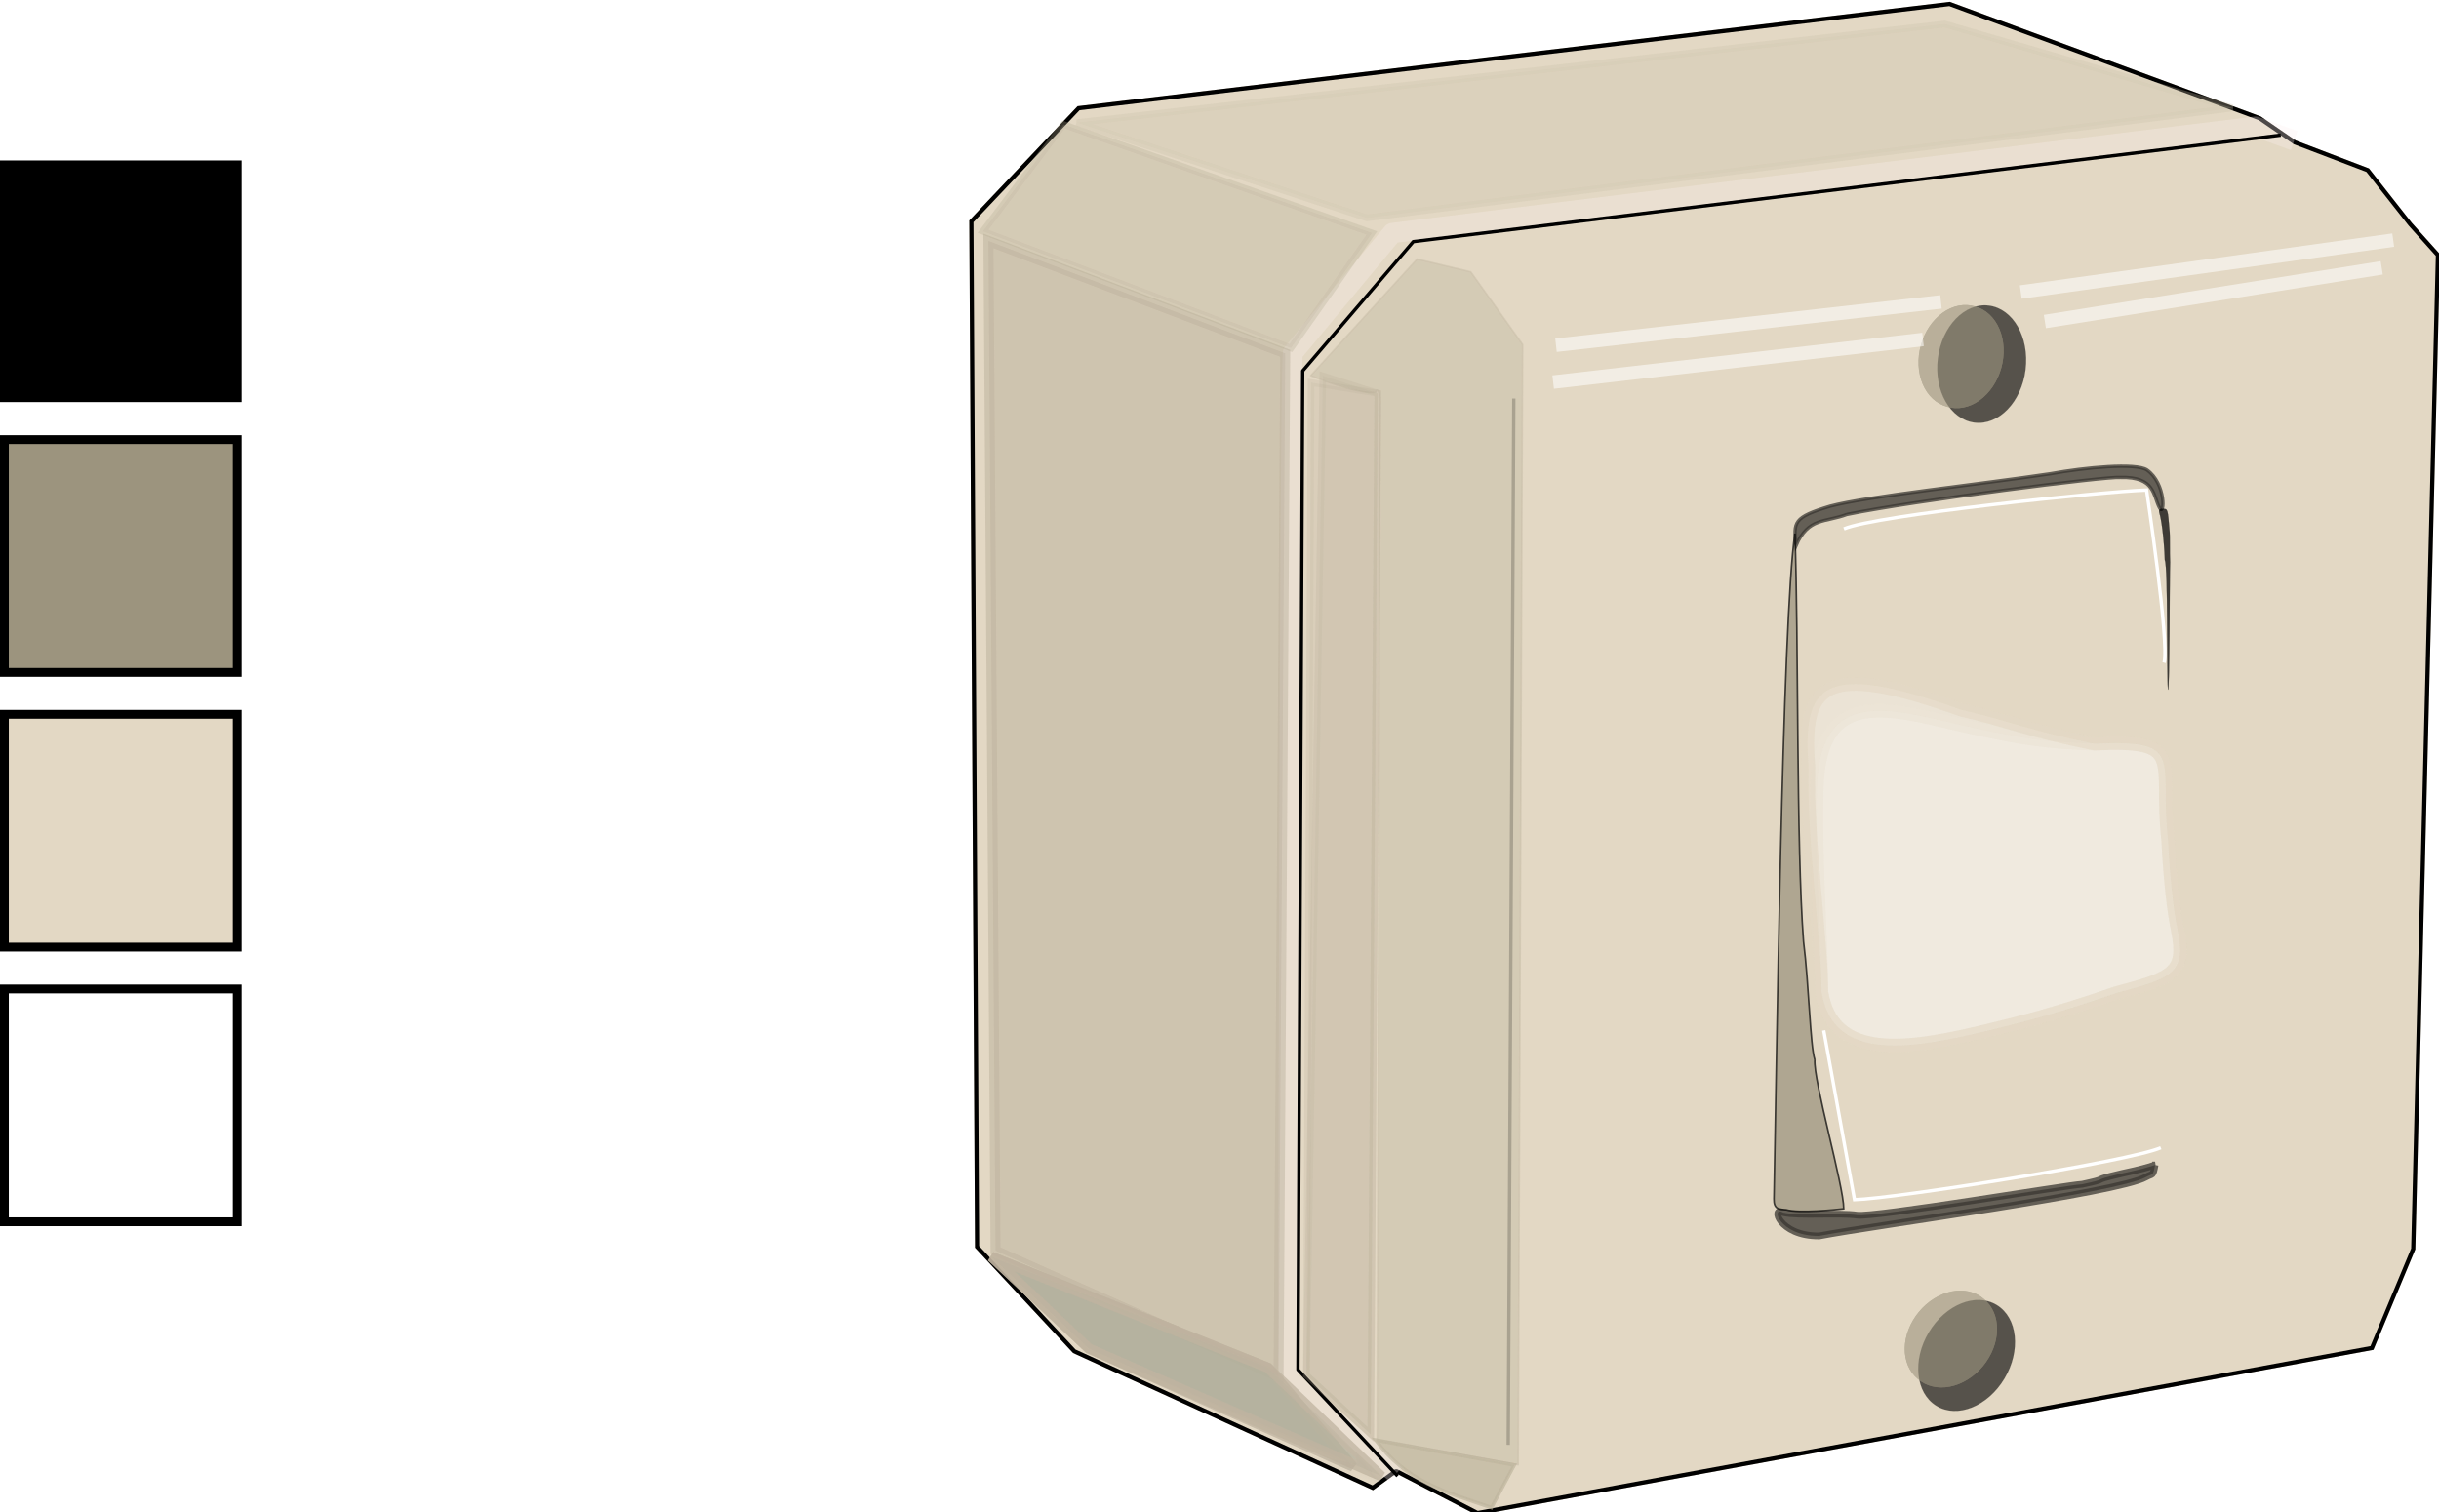 <?xml version="1.0" encoding="UTF-8" standalone="no"?>
<!-- Created with Inkscape (http://www.inkscape.org/) -->
<svg
    xmlns:inkscape="http://www.inkscape.org/namespaces/inkscape"
    xmlns:rdf="http://www.w3.org/1999/02/22-rdf-syntax-ns#"
    xmlns="http://www.w3.org/2000/svg"
    xmlns:cc="http://creativecommons.org/ns#"
    xmlns:dc="http://purl.org/dc/elements/1.1/"
    xmlns:sodipodi="http://sodipodi.sourceforge.net/DTD/sodipodi-0.dtd"
    id="svg2"
    sodipodi:docname="_svgclean2.svg"
    viewBox="0 0 276.77 171.65"
    version="1.1"
    inkscape:version="0.48.3.1 r9886"
  >
  <defs
      id="defs4"
    >
    <clipPath
        id="clipPath3867"
        clipPathUnits="userSpaceOnUse"
      >
      <path
          id="path3869"
          style="stroke:#000000;stroke-width:1px;fill:none"
          inkscape:connector-curvature="0"
          d="m495.99 309.22-16.054-2.007-143.14 36.455-3.345 5.351-6.02 8.361-1.003 11.706-2.007 6.02-3.679 49.498 50.502 121.74 20.736 11.037 146.49-42.14 11.037-18.395 7.358-48.829-3.345-2.676 2.676-13.378z"
      />
    </clipPath
    >
    <filter
        id="filter3945"
        inkscape:collect="always"
        color-interpolation-filters="sRGB"
      >
      <feGaussianBlur
          id="feGaussianBlur3947"
          stdDeviation="0.592"
          inkscape:collect="always"
      />
    </filter
    >
    <filter
        id="filter4025"
        inkscape:collect="always"
        color-interpolation-filters="sRGB"
      >
      <feGaussianBlur
          id="feGaussianBlur4027"
          stdDeviation="0.474"
          inkscape:collect="always"
      />
    </filter
    >
    <filter
        id="filter4056"
        inkscape:collect="always"
        color-interpolation-filters="sRGB"
      >
      <feGaussianBlur
          id="feGaussianBlur4058"
          stdDeviation="1.988"
          inkscape:collect="always"
      />
    </filter
    >
    <filter
        id="filter4074"
        inkscape:collect="always"
        color-interpolation-filters="sRGB"
      >
      <feGaussianBlur
          id="feGaussianBlur4076"
          stdDeviation="0.482"
          inkscape:collect="always"
      />
    </filter
    >
    <filter
        id="filter4080"
        inkscape:collect="always"
        color-interpolation-filters="sRGB"
      >
      <feGaussianBlur
          id="feGaussianBlur4082"
          stdDeviation="0.577"
          inkscape:collect="always"
      />
    </filter
    >
    <filter
        id="filter4158"
        height="1.351"
        width="1.086"
        y="-.176"
        x="-.043"
        color-interpolation-filters="sRGB"
        inkscape:collect="always"
      >
      <feGaussianBlur
          id="feGaussianBlur4160"
          stdDeviation="1.95"
          inkscape:collect="always"
      />
    </filter
    >
    <clipPath
        id="clipPath5769"
        clipPathUnits="userSpaceOnUse"
      >
      <path
          id="path5771"
          sodipodi:rx="6.521739"
          sodipodi:ry="6.1872911"
          style="stroke-linejoin:round;stroke:#9c947e;fill:#9c947e"
          sodipodi:type="arc"
          d="m379.6 413.4a6.522 6.187 0 1 1 -13.043 0 6.522 6.187 0 1 1 13.043 0z"
          sodipodi:cy="413.39899"
          sodipodi:cx="373.07693"
      />
    </clipPath
    >
    <clipPath
        id="clipPath5777"
        clipPathUnits="userSpaceOnUse"
      >
      <path
          id="path5779"
          sodipodi:rx="6.521739"
          sodipodi:ry="6.1872911"
          style="stroke-linejoin:round;stroke:#9c947e;fill:#9c947e"
          sodipodi:type="arc"
          d="m379.6 413.4a6.522 6.187 0 1 1 -13.043 0 6.522 6.187 0 1 1 13.043 0z"
          clip-path="url(#clipPath5769)"
          transform="matrix(1.274,0,0,1.106,177.91,-49.007)"
          sodipodi:cy="413.39899"
          sodipodi:cx="373.07693"
      />
    </clipPath
    >
    <filter
        id="filter5824"
        inkscape:collect="always"
        color-interpolation-filters="sRGB"
      >
      <feGaussianBlur
          id="feGaussianBlur5826"
          stdDeviation="0.398"
          inkscape:collect="always"
      />
    </filter
    >
    <filter
        id="filter5850"
        inkscape:collect="always"
        color-interpolation-filters="sRGB"
      >
      <feGaussianBlur
          id="feGaussianBlur5852"
          stdDeviation="2.431"
          inkscape:collect="always"
      />
    </filter
    >
    <filter
        id="filter3831"
        inkscape:collect="always"
        color-interpolation-filters="sRGB"
      >
      <feGaussianBlur
          id="feGaussianBlur3833"
          stdDeviation="0.763"
          inkscape:collect="always"
      />
    </filter
    >
    <filter
        id="filter3845"
        inkscape:collect="always"
        color-interpolation-filters="sRGB"
      >
      <feGaussianBlur
          id="feGaussianBlur3847"
          stdDeviation="0.763"
          inkscape:collect="always"
      />
    </filter
    >
    <filter
        id="filter3859"
        inkscape:collect="always"
        color-interpolation-filters="sRGB"
      >
      <feGaussianBlur
          id="feGaussianBlur3861"
          stdDeviation="1.294"
          inkscape:collect="always"
      />
    </filter
    >
    <filter
        id="filter3863"
        inkscape:collect="always"
        color-interpolation-filters="sRGB"
      >
      <feGaussianBlur
          id="feGaussianBlur3865"
          stdDeviation="0.909"
          inkscape:collect="always"
      />
    </filter
    >
    <filter
        id="filter3966"
        inkscape:collect="always"
        color-interpolation-filters="sRGB"
      >
      <feGaussianBlur
          id="feGaussianBlur3968"
          stdDeviation="1.07"
          inkscape:collect="always"
      />
    </filter
    >
    <filter
        id="filter3980"
        inkscape:collect="always"
        color-interpolation-filters="sRGB"
      >
      <feGaussianBlur
          id="feGaussianBlur3982"
          stdDeviation="0.994"
          inkscape:collect="always"
      />
    </filter
    >
    <filter
        id="filter4003"
        inkscape:collect="always"
        color-interpolation-filters="sRGB"
      >
      <feGaussianBlur
          id="feGaussianBlur4005"
          stdDeviation="1.199"
          inkscape:collect="always"
      />
    </filter
    >
    <filter
        id="filter4019"
        inkscape:collect="always"
        color-interpolation-filters="sRGB"
      >
      <feGaussianBlur
          id="feGaussianBlur4021"
          stdDeviation="0.842"
          inkscape:collect="always"
      />
    </filter
    >
    <filter
        id="filter4030"
        inkscape:collect="always"
        color-interpolation-filters="sRGB"
      >
      <feGaussianBlur
          id="feGaussianBlur4032"
          stdDeviation="1.086"
          inkscape:collect="always"
      />
    </filter
    >
    <filter
        id="filter4040"
        inkscape:collect="always"
        color-interpolation-filters="sRGB"
      >
      <feGaussianBlur
          id="feGaussianBlur4042"
          stdDeviation="0.379"
          inkscape:collect="always"
      />
    </filter
    >
    <filter
        id="filter4070"
        height="1.244"
        width="1.687"
        y="-.122"
        x="-.343"
        color-interpolation-filters="sRGB"
        inkscape:collect="always"
      >
      <feGaussianBlur
          id="feGaussianBlur4072"
          stdDeviation="0.55"
          inkscape:collect="always"
      />
    </filter
    >
    <filter
        id="filter4076"
        inkscape:collect="always"
        color-interpolation-filters="sRGB"
      >
      <feGaussianBlur
          id="feGaussianBlur4078"
          stdDeviation="0.242"
          inkscape:collect="always"
      />
    </filter
    >
    <filter
        id="filter3860"
        inkscape:collect="always"
        color-interpolation-filters="sRGB"
      >
      <feGaussianBlur
          id="feGaussianBlur3862"
          stdDeviation="0.202"
          inkscape:collect="always"
      />
    </filter
    >
    <filter
        id="filter3911"
        height="1.333"
        width="1.092"
        y="-.167"
        x="-.046"
        color-interpolation-filters="sRGB"
        inkscape:collect="always"
      >
      <feGaussianBlur
          id="feGaussianBlur3913"
          stdDeviation="2.864"
          inkscape:collect="always"
      />
    </filter
    >
    <filter
        id="filter3926"
        inkscape:collect="always"
        color-interpolation-filters="sRGB"
      >
      <feGaussianBlur
          id="feGaussianBlur3928"
          stdDeviation="1.751"
          inkscape:collect="always"
      />
    </filter
    >
  </defs
  >
  <sodipodi:namedview
      id="base"
      bordercolor="#666666"
      inkscape:pageshadow="2"
      inkscape:guide-bbox="true"
      pagecolor="#ffffff"
      inkscape:window-maximized="0"
      inkscape:zoom="0.9983453"
      inkscape:window-x="0"
      inkscape:window-height="645"
      showgrid="false"
      borderopacity="1.0"
      inkscape:current-layer="layer5"
      inkscape:cx="-25.019196"
      inkscape:cy="154.54187"
      showguides="true"
      inkscape:window-y="0"
      inkscape:window-width="674"
      inkscape:pageopacity="0.0"
      inkscape:document-units="px"
  />
  <g
      id="layer5"
      sodipodi:insensitive="true"
      inkscape:label="coulour"
      inkscape:groupmode="layer"
      transform="translate(-78.83 -331.29)"
    >
    <rect
        id="rect3901"
        style="fill-rule:evenodd;stroke:#000000;stroke-width:1px;fill:#9c947e"
        height="26.421"
        width="26.421"
        y="381.18"
        x="79.33"
    />
    <rect
        id="rect3905"
        style="fill-rule:evenodd;stroke:#000000;stroke-width:1px;fill:#e3d8c4"
        height="26.421"
        width="26.421"
        y="412.36"
        x="79.33"
    />
    <rect
        id="rect3907"
        style="stroke:#000000;stroke-width:1px;fill-opacity:0"
        height="26.421"
        width="26.421"
        y="443.53"
        x="79.33"
    />
    <rect
        id="rect3903"
        style="fill-rule:evenodd;stroke:#000000;stroke-width:1px;fill:#000000"
        height="26.421"
        width="26.421"
        y="350"
        x="79.33"
    />
  </g
  >
  <g
      id="layer6"
      sodipodi:insensitive="true"
      inkscape:label="reflection"
      inkscape:groupmode="layer"
      transform="translate(-78.83 -331.29)"
    >
    <g
        id="g3125"
        transform="matrix(-.205 .736 -.728 -.208 674.95 183.75)"
      >
      <path
          id="path3081"
          inkscape:connector-curvature="0"
          style="stroke-linejoin:round;filter:url(#filter5850);stroke:#000000;stroke-width:1.25;fill:#e3d8c4"
          clip-path="url(#clipPath3867)"
          d="m495.99 309.22-16.054-2.007-143.14 36.455-3.345 5.351-6.02 8.361-1.003 11.706-2.007 6.02-3.679 49.498 50.502 121.74 20.736 11.037 146.49-42.14 11.037-18.395 7.358-48.829-3.345-2.676 2.676-13.378z"
      />
      <path
          id="path3889"
          inkscape:connector-curvature="0"
          sodipodi:nodetypes="cccccc"
          style="opacity:.55;stroke-linejoin:round;filter:url(#filter3863);stroke:#fbefef;stroke-width:3;fill:none"
          d="m326.5 369.3-0.412 6.138 50.404 120.33 21.205 9.577c7.449-1.537 146.79-40.607 146.79-40.607l9.114-19.398"
      />
      <path
          id="path3921"
          d="m403.93 421.8c4.875 3.184 66.032-18.155 90.122-30.849 2.7-2.545-14.134-42.967-19.652-46.646-4.431-2.954-10.922-1.419-14.189 0.709-23.406 17.362-67.231 24.821-75.906 30.815-0.662 6.771 11.477 34.36 19.626 45.971z"
          sodipodi:nodetypes="ccsccc"
          style="filter:url(#filter4025);stroke:#e3d8c4;stroke-width:.75;fill:#e3d8c4"
          inkscape:connector-curvature="0"
      />
      <path
          id="path3923"
          d="m478.5 348.18c1.784-0.164 1.248-0.022 2.106 0.836 3.395 3.395 17.855 37.047 21.739 44.816 1.698 5.896-2.399 8.244-1.872 6.138-0.101-2.348-2.3-8.119-2.647-10.777-0.337-2.579-12.886-29.141-13.608-31.281-1.899-3.6-0.937-1.401-2.275-3.712-1.396-2.412-1.831-3.576-3.444-6.02z"
          sodipodi:nodetypes="csccscscc"
          style="opacity:.75;filter:url(#filter3945);stroke:#000000;stroke-width:1px;fill:#000000"
          inkscape:connector-curvature="0"
      />
      <path
          id="path4060"
          d="m398.14 418.82c2.092 2.843 1.984 5.469 6.516 6.11-3.238 1.339-3.904 1.542-6.994-3.342-2.881-4.857-9.193-20.631-13.642-30.526-2.303-4.725-5.056-11.848-4.466-13.755 1.134-3.315 6.085-4.496 4.906-3.337-1.471 1.446-4.31 1.816-2.751 6.866 0.346 1.946 11.705 28.772 16.431 37.984z"
          sodipodi:nodetypes="cccccccc"
          style="opacity:.75;filter:url(#filter4074);stroke:#000000;stroke-width:.5;fill:#000000"
          inkscape:connector-curvature="0"
      />
      <path
          id="path4078"
          d="m477.36 401.54c2.908-0.543 16.814-9.244 20.102-10.169 0.442 1.092 2.508 6.314 2.483 8.277 0.227 0.99 0.473 1.798-1.037 2.19-16.433 4.261-83.253 22.177-95.9 23.739 14.898-4.79 44.373-12.677 57.916-17.652 6.04-2.557 14.567-5.131 16.436-6.385z"
          sodipodi:nodetypes="cccsccc"
          style="opacity:.85;filter:url(#filter4080);stroke:#000000;stroke-width:.25;fill:#9c947e"
          inkscape:connector-curvature="0"
      />
      <path
          id="path4124"
          style="opacity:.85;filter:url(#filter4158);stroke:#000000;stroke-width:.115;fill:#000000"
          d="m385.87 392.35c3.911 10.932 8.378 19.314 10.304 21.935 1.725 2.349-0.12 1.779-2.132 1.369-3.333-0.737-3.538-1.065-7.557-10.587-1.053-1.775-3.318-10.655-4.923-14.717-1.667-7.029-17.065-57.321-15.75-57.117 3.065 6.738 16.498 55.151 20.058 59.116z"
          sodipodi:nodetypes="csccccc"
          inkscape:connector-curvature="0"
          transform="matrix(.137 .186 -.358 .033 479.28 286.39)"
      />
      <path
          id="path4222"
          sodipodi:rx="8.5136604"
          sodipodi:ry="8.5136604"
          style="opacity:.621;stroke-linejoin:round;stroke:#e3d8c4;stroke-width:.025;fill:#000000"
          sodipodi:type="arc"
          d="m378.38 405.56c0 4.702-3.812 8.514-8.514 8.514s-8.514-3.812-8.514-8.514 3.812-8.514 8.514-8.514 8.514 3.812 8.514 8.514z"
          transform="matrix(1.017 -.154 .117 .771 -52.424 149.7)"
          sodipodi:cy="405.56049"
          sodipodi:cx="369.87125"
      />
      <path
          id="path5773"
          sodipodi:rx="9.1973248"
          sodipodi:ry="6.6889634"
          style="opacity:.6;stroke-linejoin:round;stroke:#666153;filter:url(#filter5824);fill:#666153"
          sodipodi:type="arc"
          d="m662.54 402.86c0 3.694-4.118 6.689-9.197 6.689s-9.197-2.995-9.197-6.689 4.118-6.689 9.197-6.689 9.197 2.995 9.197 6.689z"
          clip-path="url(#clipPath5777)"
          transform="matrix(.931 0 0 .904 -237.19 39.682)"
          sodipodi:cy="402.86386"
          sodipodi:cx="653.34448"
      />
      <path
          id="path3037"
          d="m475.8 348.05c3.23 3.948 18.129 36.389 19.924 42.132l-22.922 11.251"
          sodipodi:nodetypes="ccc"
          style="filter:url(#filter3845);stroke:#ffffff;stroke-width:.5;fill:none"
          inkscape:connector-curvature="0"
      />
      <path
          id="path3835"
          style="filter:url(#filter3831);stroke:#ffffff;stroke-width:.5;fill:none"
          d="m477.84 348.05c3.23 3.948 16.099 36.389 17.893 42.132 0 0-20.892 9.474-23.937 9.474"
          sodipodi:nodetypes="ccc"
          inkscape:connector-curvature="0"
          transform="matrix(-1,0,0,-1,878.18,766.74)"
      />
      <path
          id="path3849"
          d="m553.84 445.04-11.127 18.665-142.86 39.483-22.972-10.768-50.61-120.96"
          sodipodi:nodetypes="ccccc"
          style="stroke-linejoin:round;filter:url(#filter3859);stroke:#000000;stroke-width:.5;fill:none"
          inkscape:connector-curvature="0"
      />
      <path
          id="path3867"
          sodipodi:rx="8.5136604"
          sodipodi:ry="8.5136604"
          style="opacity:.621;stroke-linejoin:round;stroke:#e3d8c4;stroke-width:.025;fill:#000000"
          sodipodi:type="arc"
          d="m378.38 405.56c0 4.702-3.812 8.514-8.514 8.514s-8.514-3.812-8.514-8.514 3.812-8.514 8.514-8.514 8.514 3.812 8.514 8.514z"
          transform="matrix(.991 .276 -.209 .751 231.62 -38.929)"
          sodipodi:cy="405.56049"
          sodipodi:cx="369.87125"
      />
      <path
          id="path3870"
          sodipodi:rx="9.1973248"
          sodipodi:ry="6.6889634"
          style="opacity:.6;stroke-linejoin:round;stroke:#666153;filter:url(#filter5824);fill:#666153"
          sodipodi:type="arc"
          d="m662.54 402.86c0 3.694-4.118 6.689-9.197 6.689s-9.197-2.995-9.197-6.689 4.118-6.689 9.197-6.689 9.197 2.995 9.197 6.689z"
          clip-path="url(#clipPath5777)"
          transform="matrix(.849 .381 -.37 .825 108.15 -214.99)"
          sodipodi:cy="402.86386"
          sodipodi:cx="653.34448"
      />
      <g
          id="g3880"
          style="opacity:.55;filter:url(#filter3966);stroke:#ffffff;stroke-width:2;fill:none"
        >
        <path
            id="path3872"
            inkscape:connector-curvature="0"
            sodipodi:nodetypes="cc"
            style="stroke:#ffffff;stroke-width:2;fill:none"
            d="m341.11 351.54 21.413 46.477"
        />
        <path
            id="path3874"
            style="stroke:#ffffff;stroke-width:2;fill:none"
            inkscape:connector-curvature="0"
            d="m370.06 414.89 21.177 51.687"
        />
        <path
            id="path3876"
            style="stroke:#ffffff;stroke-width:2;fill:none"
            inkscape:connector-curvature="0"
            d="m336.68 351 22.613 51.687"
        />
        <path
            id="path3878"
            style="stroke:#ffffff;stroke-width:2;fill:none"
            inkscape:connector-curvature="0"
            d="m363.96 413.81 21.895 53.841"
        />
      </g
      >
      <g
          id="g3986"
        >
        <path
            id="path3970"
            style="opacity:.4;filter:url(#filter3980);stroke:#a99d87;stroke-width:1px;fill:#a99d87"
            inkscape:connector-curvature="0"
            d="m400 491.45-0.254 8.629 143.4-37.817 5.838-11.675z"
        />
        <path
            id="path3984"
            d="m400 491.45 1.182 10.065 141.97-39.253 5.838-11.675z"
            sodipodi:nodetypes="ccccc"
            style="opacity:.4;filter:url(#filter3980);stroke:#a99d87;stroke-width:1px;fill:#a99d87"
            inkscape:connector-curvature="0"
        />
      </g
      >
      <path
          id="path4001"
          d="m538.05 512.16-143.93 41.637 3.948-47.38 146.45-40.201z"
          sodipodi:nodetypes="ccccc"
          style="opacity:.55;filter:url(#filter4003);stroke:#a09580;stroke-width:1.5;fill:#a09580"
          inkscape:connector-curvature="0"
      />
      <path
          id="path4013"
          style="opacity:.55;filter:url(#filter4019);stroke:#b5ac94;stroke-width:2.133;fill:#b5ac94"
          d="m390.03 567.37-43.058 2.252-38.368-96.033 45.2-3.83z"
          sodipodi:nodetypes="ccccc"
          inkscape:connector-curvature="0"
          transform="matrix(.42 .193 -.198 .432 341.49 234.59)"
      />
      <path
          id="path4023"
          d="m324.37 379.52 51.015 120.56-1.777 45.685-49.492-121.32z"
          sodipodi:nodetypes="ccccc"
          style="opacity:.55;filter:url(#filter4030);stroke:#cac0aa;stroke-width:1px;fill:#cac0aa"
          inkscape:connector-curvature="0"
      />
      <g
          id="g3887"
        >
        <path
            id="path4034"
            inkscape:connector-curvature="0"
            sodipodi:nodetypes="ccccc"
            style="opacity:.85;filter:url(#filter4040);stroke:#beb39f;stroke-width:1.5;fill:#b3af9d"
            d="m539.09 512.51 9.137-17.766 6.091-42.893-10.66 16.244z"
        />
        <path
            id="path4044"
            inkscape:connector-curvature="0"
            sodipodi:nodetypes="cccc"
            style="opacity:0.08;filter:url(#filter4070);stroke:#000000;stroke-width:.5;fill:#000000"
            d="m552.48 451.56 3.214-4.359-0.986 12.471c0.074-4.32-0.613-9.455-2.228-8.112z"
        />
      </g
      >
      <path
          id="path4074"
          d="m378.86 482.91 8.256-10.409 160.19-44.421 2.199 21.366-147.85 41.181c-1.738 0.366-2.662 1.196-1.756 1.125 1.14 2.119 0.32 10.092 0.32 10.092l-20.998-10.678z"
          sodipodi:nodetypes="ccccccccc"
          style="opacity:.55;stroke-linejoin:round;filter:url(#filter4076);stroke:#b5ac94;stroke-width:.25;fill:#b5ac94"
          inkscape:connector-curvature="0"
      />
      <g
          id="g3883"
        >
        <path
            id="path3864"
            style="opacity:.7;stroke-opacity:.773;fill-opacity:.773;filter:url(#filter3860);stroke:#b9af97;stroke-width:.5;fill:#b9af97"
            d="m548.27 428.23 6.641 1.54c-0.339 7.363-0.244 13.034-4.653 18.994z"
            sodipodi:nodetypes="cccc"
            inkscape:connector-curvature="0"
            transform="matrix(1.058,0,0,1.024,-32.577,-9.877)"
        />
        <path
            id="path3854"
            style="opacity:.7;stroke-opacity:.773;fill-opacity:.773;filter:url(#filter3860);stroke:#b9af97;stroke-width:.5;fill:#b9af97"
            d="m548.27 428.23 6.641 1.54c-0.339 7.363-0.244 13.034-4.653 18.994z"
            sodipodi:nodetypes="cccc"
            inkscape:connector-curvature="0"
            transform="matrix(1.058,0,0,1.024,-32.577,-9.877)"
        />
      </g
      >
      <g
          id="g3891"
        >
        <path
            id="path3893"
            d="m539.09 512.51 9.137-17.766 6.314-47.413-10.883 20.763z"
            sodipodi:nodetypes="ccccc"
            style="opacity:.85;filter:url(#filter4040);stroke:#beb39f;stroke-width:1.5;fill:#b3af9d"
            inkscape:connector-curvature="0"
        />
        <path
            id="path3895"
            d="m552.83 451.54 2.407-3.705-1.029 9.294c0.074-4.32 0.238-6.933-1.377-5.589z"
            sodipodi:nodetypes="cccc"
            style="opacity:0.08;filter:url(#filter4070);stroke:#000000;stroke-width:.5;fill:#000000"
            inkscape:connector-curvature="0"
        />
      </g
      >
      <path
          id="path3905"
          d="m395.19 471.6 149.68-41.28"
          style="opacity:0.452;filter:url(#filter3911);stroke:#000000;stroke-width:.5;fill:none"
          inkscape:connector-curvature="0"
      />
      <g
          id="g4228"
          style="opacity:.75;stroke-linejoin:round;stroke:#e3d8c4;stroke-width:2;filter:url(#filter3926)"
        >
        <path
            id="path4226"
            d="m431.53 359.4c5.817-1.982 9.78-3.616 12.492-5.015 5.687-2.933 7.01-1.352 11.473 6.278 2.762 3.959 5.946 8.827 8.761 13.767 6.658 11.683 13.666 23.918 3.134 28.868-6.635 1.836-19.206 6.457-28.997 8.878-15.724 3.914-14.082-9.139-14.964-20.806-0.38-6.161-0.836-10.562-2.619-17.494-4.395-13.161-0.408-9.95 10.719-14.476z"
            sodipodi:nodetypes="cscsccccc"
            style="opacity:.621;stroke-linejoin:round;filter:url(#filter4056);stroke:#e3d8c4;stroke-width:2;fill:#ffffff"
            inkscape:connector-curvature="0"
        />
        <path
            id="path4030"
            inkscape:connector-curvature="0"
            sodipodi:nodetypes="cscsccccc"
            style="opacity:.621;stroke-linejoin:round;filter:url(#filter4056);stroke:#e3d8c4;stroke-width:2;fill:#ffffff"
            d="m431.53 359.4c5.817-1.982 9.78-3.616 12.492-5.015 5.687-2.933 7.01-1.352 11.473 6.278 2.762 3.959 5.946 8.827 8.761 13.767 6.658 11.683 13.666 23.918 3.134 28.868-6.635 1.836-21.744 8.487-31.535 10.909-11.504 4.212-15.954 2.501-14.456-19.791-0.38-6.161 0.179-11.07-0.588-20.54-4.395-13.161-0.408-9.95 10.719-14.476z"
        />
      </g
      >
    </g
    >
  </g
  >
</svg
>
